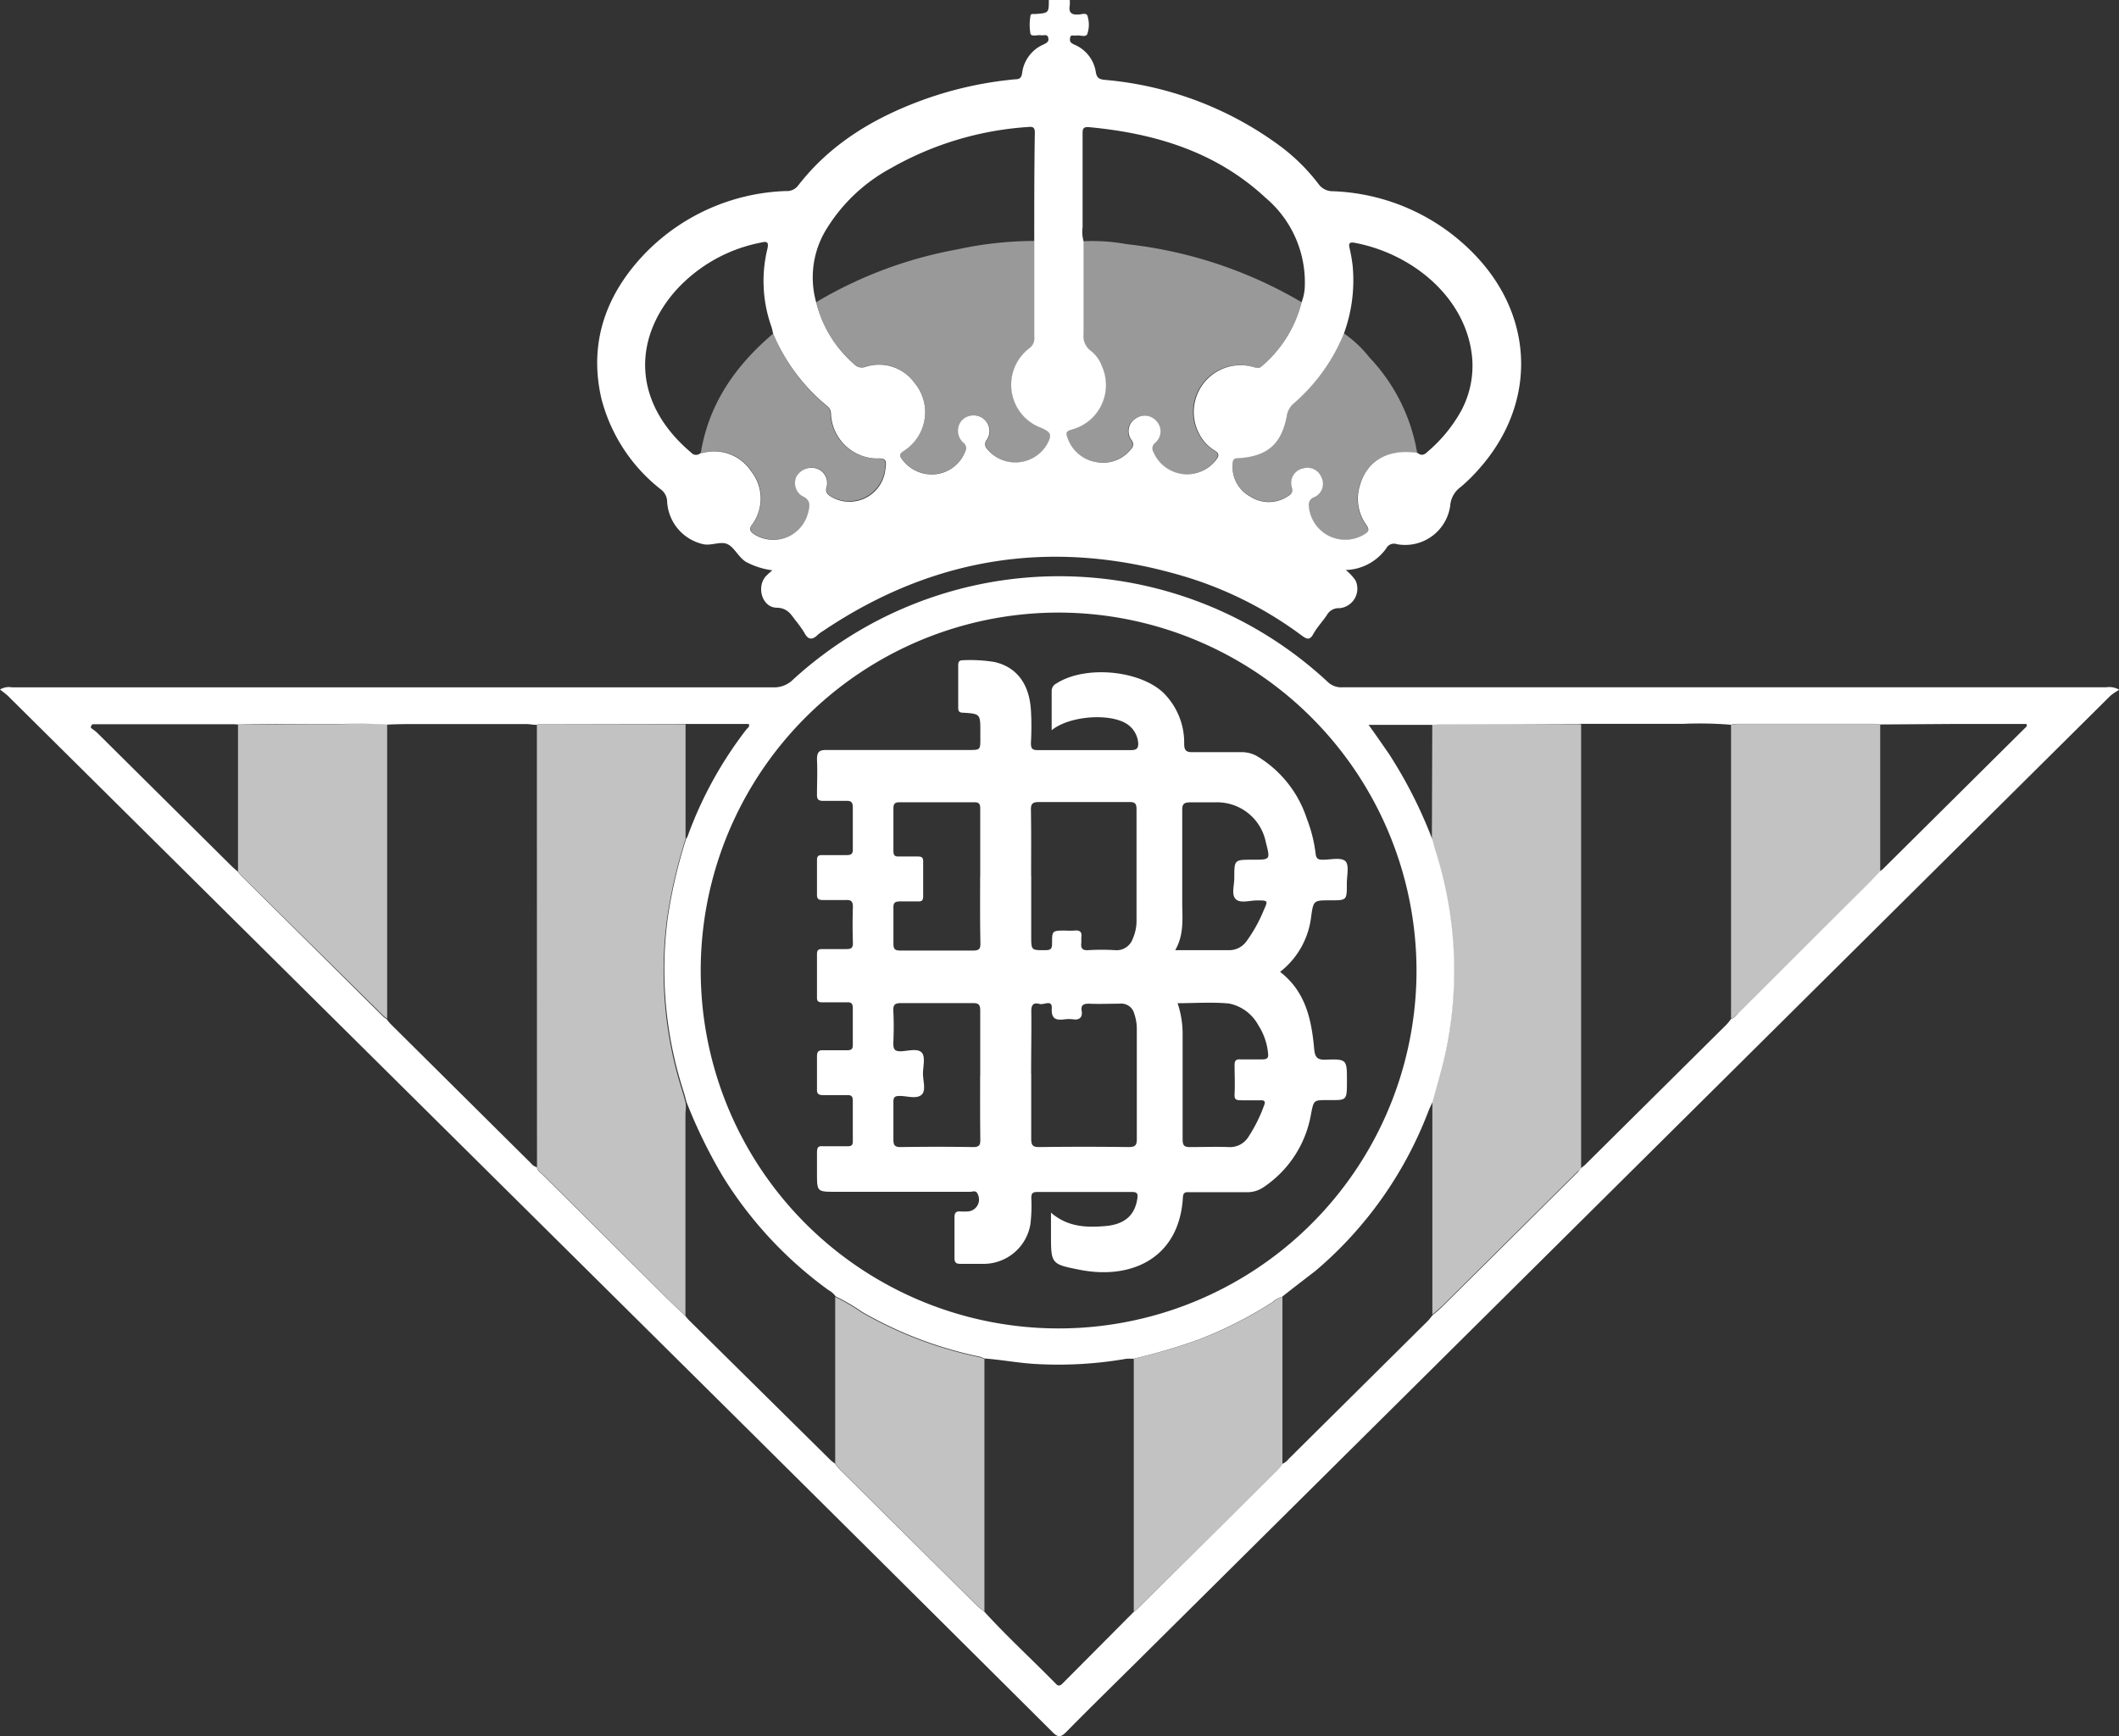 <svg xmlns="http://www.w3.org/2000/svg" viewBox="0 0 216.52 177.39"><rect x="0" y="0" width="216.52" height="177.39" fill="#333333" stroke="none"/><defs><style>.cls-1,.cls-2,.cls-3{fill:#fff;}.cls-2{opacity:0.5;}.cls-3{opacity:0.7;}</style></defs><title>BetUS</title><g id="Layer_2" data-name="Layer 2"><g id="Layer_1-2" data-name="Layer 1"><path class="cls-1" d="M109.31,0a4.33,4.33,0,0,1,0,.54c-.13.76.17,1,.93.94.3,0,.82-.26.91.25a2.91,2.91,0,0,1-.06,1.77c-.17.33-.73.07-1.1.13s-.58-.16-.65.26.13.52.44.67a3.63,3.63,0,0,1,2.19,2.8c.1.6.34.74.91.8a35.2,35.2,0,0,1,17.92,6.76,19.69,19.69,0,0,1,3.91,3.86,1.78,1.78,0,0,0,1.5.76,21.13,21.13,0,0,1,14.72,6.74c5.94,6.4,6,15.14.18,21.65a16.9,16.9,0,0,1-1.87,1.84,2.59,2.59,0,0,0-1.06,1.93,4.65,4.65,0,0,1-5.45,3.9.89.89,0,0,0-1.09.44,5.28,5.28,0,0,1-4.13,2.2,4.89,4.89,0,0,1,1,1.07,2,2,0,0,1-1.64,2.83,1.37,1.37,0,0,0-1.3.72c-.44.65-1,1.24-1.37,1.91s-.66.55-1.18.17A38.77,38.77,0,0,0,121.36,59c-13.28-4.06-25.74-2.3-37.29,5.49a3.37,3.37,0,0,0-.51.37c-.56.56-1,.52-1.37-.21a11.84,11.84,0,0,0-.95-1.32c-.47-.64-.84-1.21-1.87-1.24-1.46,0-2.11-2.07-1.13-3.2a8.17,8.17,0,0,1,.68-.62,7.83,7.83,0,0,1-2.71-.87c-.76-.48-1.15-1.44-1.85-1.79s-1.61.16-2.46,0a4.72,4.72,0,0,1-3.73-4.33A1.6,1.6,0,0,0,67.52,50a17.23,17.23,0,0,1-6.07-9.28C60.13,35,61.92,30,66,25.8a21.06,21.06,0,0,1,14.29-6.28A1.45,1.45,0,0,0,81.52,19c3.27-4.24,7.65-6.89,12.59-8.72a37.81,37.81,0,0,1,9.65-2.18c.42,0,.61-.15.68-.62a3.68,3.68,0,0,1,2.15-2.92c.32-.16.62-.27.52-.7s-.49-.2-.75-.26-1,.19-1.07-.17a5.17,5.17,0,0,1,0-1.78c0-.29.31-.21.51-.22,1.37-.1,1.37-.1,1.37-1.46ZM71.58,46.29l.18,0a4.53,4.53,0,0,1,5,1.87,4.47,4.47,0,0,1,.06,5.47c-.35.52-.09.74.31,1a3.66,3.66,0,0,0,5.44-2.24c.19-.74.3-1.31-.62-1.72a1.57,1.57,0,0,1-.56-2,1.78,1.78,0,0,1,1.93-.83,1.54,1.54,0,0,1,1.15,1.87c-.18.59.08.81.5,1.07A3.69,3.69,0,0,0,90.46,48c.16-1,.08-1.2-.92-1.16a4.76,4.76,0,0,1-4.63-4.5,1,1,0,0,0-.39-.85A19.25,19.25,0,0,1,79,34.09c-.06-.26-.11-.53-.2-.78a13.89,13.89,0,0,1-.4-7.83c.22-.89-.15-.81-.72-.68A15.75,15.75,0,0,0,69,29.74c-4.36,5-4.33,11.48,1.63,16.51A.65.65,0,0,0,71.58,46.29Zm65.74-12.2a18.84,18.84,0,0,1-5.1,7.11,2.06,2.06,0,0,0-.72,1.26c-.53,2.92-2,4.18-5,4.36-.45,0-.53.19-.55.59a3.44,3.44,0,0,0,1.78,3.31,3.5,3.5,0,0,0,3.84,0c.33-.2.58-.38.43-.92a1.51,1.51,0,0,1,1.14-1.94,1.54,1.54,0,0,1,1.86.86,1.5,1.5,0,0,1-.76,2.11.81.81,0,0,0-.5.91,3.72,3.72,0,0,0,5.77,2.78c.41-.26.36-.5.11-.87a4.56,4.56,0,0,1-.68-4c.71-2.59,2.91-3.83,5.9-3.38.37.32.69.22,1-.09A15.07,15.07,0,0,0,149.29,42a9.73,9.73,0,0,0,1.14-5.39c-.52-6.09-6-10.67-12-11.8-.49-.09-.66,0-.53.55a15.65,15.65,0,0,1,.32,1.86A15.84,15.84,0,0,1,137.32,34.08ZM83.4,30.9a12.2,12.2,0,0,0,3.85,6.28,1.08,1.08,0,0,0,1.19.3,4.47,4.47,0,0,1,5,1.63,4.68,4.68,0,0,1-1,6.9c-.3.22-.67.37-.33.83a3.77,3.77,0,0,0,3.61,1.6,3.68,3.68,0,0,0,2.93-2.37.69.69,0,0,0-.16-.79A1.63,1.63,0,0,1,98.24,43a1.66,1.66,0,0,1,2.13-.3,1.6,1.6,0,0,1,.43,2.28.69.69,0,0,0,0,.82,3.75,3.75,0,0,0,6.17-.37c.54-1,.47-1.25-.6-1.71a4.7,4.7,0,0,1-1.14-8.18,1.21,1.21,0,0,0,.45-1.09c0-3.28,0-6.56,0-9.84,0-3.7,0-7.39.06-11.09,0-.63-.35-.57-.76-.54a32.59,32.59,0,0,0-13.94,4.2,17.43,17.43,0,0,0-6.45,6A9.41,9.41,0,0,0,83.4,30.9Zm27.32-6.26c0,3.16,0,6.32,0,9.48a1.86,1.86,0,0,0,.72,1.71,3.44,3.44,0,0,1,1.15,1.58,4.71,4.71,0,0,1-3.11,6.5c-.38.12-.62.24-.45.67A3.72,3.72,0,0,0,112,47.21a3.62,3.62,0,0,0,3.54-1.29.67.67,0,0,0,.09-.94,1.52,1.52,0,0,1,.41-2.22,1.59,1.59,0,0,1,2.12.26,1.53,1.53,0,0,1-.14,2.24.71.71,0,0,0-.16.94,3.73,3.73,0,0,0,6.37.82c.31-.38.42-.67-.14-1a4.23,4.23,0,0,1-1.39-1.4A4.78,4.78,0,0,1,128,37.48c.33.08.62.23.92-.06A12.56,12.56,0,0,0,133,30.88a5.14,5.14,0,0,0,.33-1.84,11.29,11.29,0,0,0-4-8.82c-5.08-4.73-11.33-6.6-18.07-7.23-.67-.06-.64.3-.64.75,0,3.16,0,6.32,0,9.48A3.46,3.46,0,0,0,110.72,24.64Z"/><path class="cls-1" d="M0,70.45a1.74,1.74,0,0,1,1.22-.22q38.9,0,77.81,0a2.72,2.72,0,0,0,2-.79,40.28,40.28,0,0,1,54.72.31,2,2,0,0,0,1.48.47h78a2,2,0,0,1,1.32.26,5.94,5.94,0,0,0-.9.6l-99.44,98.66c-2.42,2.4-4.85,4.77-7.24,7.2-.56.57-.86.62-1.46,0q-19.89-19.8-39.82-39.55L.87,71.16C.62,70.91.32,70.7,0,70.45ZM131,132.5a2.55,2.55,0,0,0-1,.56,42.18,42.18,0,0,1-7.55,3.82,60.59,60.59,0,0,1-6.64,1.95,6.36,6.36,0,0,0-.72,0,40.57,40.57,0,0,1-9.15.54c-1.8-.09-3.57-.44-5.36-.57a3,3,0,0,0-.49-.19,40.5,40.5,0,0,1-12-4.57,20,20,0,0,0-2.7-1.58,2.12,2.12,0,0,0-.74-.65,40.9,40.9,0,0,1-10.76-11.56,52.06,52.06,0,0,1-3.75-7.67c-.1-.37-.19-.75-.31-1.12A40.43,40.43,0,0,1,68.24,93.7a51.59,51.59,0,0,1,1.87-8,1.07,1.07,0,0,0,.14-.22,40.23,40.23,0,0,1,6-10.93c.13-.17.41-.31.25-.58H70.08L55,74a.54.54,0,0,0-.17.06c-.36,0-.71-.08-1.07-.08H42.61c-1,0-2,0-3.06.06-2.13-.16-4.26-.06-6.39-.06-2.94,0-5.88,0-8.82.05A3.84,3.84,0,0,0,23.9,74H9.56c-.11,0-.24,0-.28.37a5.63,5.63,0,0,1,.67.52l13.7,13.59c.21.21.45.4.67.6a5.17,5.17,0,0,0,.34.41l14.51,14.39a3,3,0,0,0,.35.26,4.48,4.48,0,0,0,.33.42l14.42,14.31a1.07,1.07,0,0,0,.59.39c.06.4.41.58.65.83l12.65,12.58c.62.61,1.26,1.2,1.88,1.8.12.14.22.28.35.41L84.88,149.2a3.72,3.72,0,0,0,.42.32c.17.21.33.43.51.62l14.11,14a7.07,7.07,0,0,0,.63.5c2.35,2.58,4.93,4.94,7.37,7.43.25.25.4.14.59,0l7.32-7.36a4,4,0,0,0,.35-.28l14.43-14.3a5,5,0,0,0,.43-.57,1.5,1.5,0,0,0,.63-.49L145.86,135c.19-.19.35-.41.52-.62.34-.29.69-.57,1-.88l13.8-13.7c.15-.15.27-.32.4-.48a3.65,3.65,0,0,0,.35-.27l14.5-14.38a5.83,5.83,0,0,0,.45-.56c.35-.09.52-.39.75-.62L191,90.18c.38-.38.74-.78,1.11-1.18a2.18,2.18,0,0,0,.29-.21l14.48-14.37c.11-.11.32-.21.17-.45h-7.48l-7.49.05a5.09,5.09,0,0,0-.54-.06H177.45a4,4,0,0,0-.61.09,38.75,38.75,0,0,0-4.93-.09c-3.45,0-6.9,0-10.35,0L149,74c-.87,0-1.74,0-2.6.06h-6.56c.73,1,1.41,2,2.06,2.93a46.58,46.58,0,0,1,4.47,8.82c.11.4.21.81.34,1.21a40.27,40.27,0,0,1,1.21,19.48c-.38,2.07-1,4.06-1.54,6.1-.15.32-.32.64-.45,1a40.07,40.07,0,0,1-11.49,16.23C133.29,130.72,132.14,131.59,131,132.5Zm-22.8-69.91a36.57,36.57,0,1,0,36.54,36.57A36.62,36.62,0,0,0,108.22,62.59Z"/><path class="cls-2" d="M133,30.88a12.56,12.56,0,0,1-4.09,6.54c-.3.29-.59.14-.92.06a4.78,4.78,0,0,0-5.34,7.15,4.23,4.23,0,0,0,1.39,1.4c.55.32.44.61.14,1a3.73,3.73,0,0,1-6.37-.82.71.71,0,0,1,.16-.94,1.53,1.53,0,0,0,.14-2.24,1.59,1.59,0,0,0-2.12-.26,1.52,1.52,0,0,0-.41,2.22.67.67,0,0,1-.09.94A3.62,3.62,0,0,1,112,47.21,3.72,3.72,0,0,1,109,44.59c-.17-.44.08-.55.45-.67a4.71,4.71,0,0,0,3.11-6.5,3.44,3.44,0,0,0-1.15-1.58,1.86,1.86,0,0,1-.72-1.71c0-3.16,0-6.32,0-9.48a19.33,19.33,0,0,1,4.39.29A44.8,44.8,0,0,1,133,30.88Z"/><path class="cls-2" d="M105.71,24.62c0,3.28,0,6.56,0,9.84a1.21,1.21,0,0,1-.45,1.09,4.7,4.7,0,0,0,1.14,8.18c1.07.46,1.14.67.6,1.71a3.75,3.75,0,0,1-6.17.37.69.69,0,0,1,0-.82,1.6,1.6,0,0,0-.43-2.28,1.66,1.66,0,0,0-2.13.3,1.63,1.63,0,0,0,.22,2.25.69.69,0,0,1,.16.79,3.68,3.68,0,0,1-2.93,2.37,3.77,3.77,0,0,1-3.61-1.6c-.34-.45,0-.6.33-.83a4.68,4.68,0,0,0,1-6.9,4.47,4.47,0,0,0-5-1.63,1.08,1.08,0,0,1-1.19-.3A12.2,12.2,0,0,1,83.4,30.9c.1-.07.19-.14.29-.2a43.26,43.26,0,0,1,14.09-5.21A37.21,37.21,0,0,1,105.71,24.62Z"/><path class="cls-2" d="M144.81,46.29c-3-.44-5.19.8-5.9,3.38a4.56,4.56,0,0,0,.68,4c.26.37.31.61-.11.87a3.72,3.72,0,0,1-5.77-2.78.81.81,0,0,1,.5-.91,1.5,1.5,0,0,0,.76-2.11,1.54,1.54,0,0,0-1.86-.86A1.51,1.51,0,0,0,132,49.77c.16.55-.09.72-.43.92a3.5,3.5,0,0,1-3.84,0,3.44,3.44,0,0,1-1.78-3.31c0-.4.1-.56.55-.59,3-.18,4.49-1.44,5-4.36a2.06,2.06,0,0,1,.72-1.26,18.84,18.84,0,0,0,5.1-7.11,12.22,12.22,0,0,1,2.6,2.45A18.67,18.67,0,0,1,144.81,46.29Z"/><path class="cls-2" d="M79,34.09a19.25,19.25,0,0,0,5.47,7.4,1,1,0,0,1,.39.85,4.76,4.76,0,0,0,4.63,4.5c1,0,1.07.17.92,1.16A3.69,3.69,0,0,1,85,50.76c-.42-.26-.68-.47-.5-1.07a1.54,1.54,0,0,0-1.15-1.87,1.78,1.78,0,0,0-1.93.83,1.57,1.57,0,0,0,.56,2c.91.4.81,1,.62,1.72a3.66,3.66,0,0,1-5.44,2.24c-.4-.24-.66-.46-.31-1a4.47,4.47,0,0,0-.06-5.47,4.53,4.53,0,0,0-5-1.87l-.18,0C72.43,41.22,75.19,37.32,79,34.09Z"/><path class="cls-3" d="M146.35,74c.87,0,1.74-.07,2.6-.06l12.61.05q0,22.27,0,44.55c0,.24,0,.48,0,.72s-.25.33-.4.48l-13.8,13.7c-.32.31-.67.59-1,.88,0-.42,0-.84,0-1.26q0-10.25,0-20.51c.5-2,1.16-4,1.54-6.1A40.27,40.27,0,0,0,146.65,87c-.12-.4-.23-.81-.34-1.21Z"/><path class="cls-3" d="M54.86,74.05A.54.54,0,0,1,55,74l15.05,0,0,11.72a51.59,51.59,0,0,0-1.87,8,40.43,40.43,0,0,0,1.55,17.79c.12.37.21.75.31,1.12s0,.84,0,1.26q0,10.28,0,20.56c-.63-.6-1.27-1.19-1.88-1.8L55.52,120.06c-.25-.25-.59-.43-.65-.83Q54.86,96.64,54.86,74.05Z"/><path class="cls-3" d="M39.56,74q0,14.49,0,29c0,.36,0,.72,0,1.08a3,3,0,0,1-.35-.26L24.66,89.46a5.17,5.17,0,0,1-.34-.41l0-15c2.94,0,5.88-.06,8.82-.05C35.3,74,37.43,73.88,39.56,74Z"/><path class="cls-3" d="M176.88,104.08q0-6.35,0-12.71,0-8.65,0-17.31a4.12,4.12,0,0,1,.61-.09h14.09a5.16,5.16,0,0,1,.54.06l0,15c-.37.39-.73.8-1.11,1.18l-13.37,13.28C177.4,103.69,177.23,104,176.88,104.08Z"/><path class="cls-3" d="M100.59,138.85l0,25.8a7.07,7.07,0,0,1-.63-.5l-14.11-14c-.19-.19-.34-.41-.51-.62,0-.39,0-.78,0-1.17q0-7.92,0-15.85a20,20,0,0,1,2.7,1.58,40.5,40.5,0,0,0,12,4.57A3,3,0,0,1,100.59,138.85Z"/><path class="cls-3" d="M115.85,164.68q0-10.54,0-21.08,0-2.39,0-4.77a60.59,60.59,0,0,0,6.64-1.95,42.18,42.18,0,0,0,7.55-3.82,2.55,2.55,0,0,1,1-.56c0,.36,0,.72,0,1.08q0,8,0,16a5,5,0,0,1-.43.57L116.2,164.4A4,4,0,0,1,115.85,164.68Z"/><path class="cls-1" d="M107.46,74.61c0-1.42,0-2.71,0-4a.85.85,0,0,1,.49-.78c2.87-1.85,8.38-1.39,10.88.91A7.16,7.16,0,0,1,121,76c0,.75.28.87.94.85,1.63,0,3.25,0,4.88,0a3.17,3.17,0,0,1,1.71.46,11.65,11.65,0,0,1,5,6.33,14.77,14.77,0,0,1,.9,3.58c.06.53.28.63.75.62.78,0,1.82-.26,2.27.13s.16,1.53.17,2.33c0,1.69,0,1.69-1.69,1.69s-1.72,0-1.95,1.62a8.39,8.39,0,0,1-3.18,5.69c2.6,2,3.21,4.86,3.48,7.84.08.86.28,1.17,1.21,1.13,2.13-.08,2.14,0,2.14,2.13s0,2-2,2c-1.4,0-1.39,0-1.67,1.43a11.28,11.28,0,0,1-4.82,7.45,2.92,2.92,0,0,1-1.77.53c-1.93,0-3.86,0-5.78,0-.36,0-.68-.07-.72.51-.35,6.24-5.26,8.44-10.48,7.43-3-.59-3-.59-3-3.66V123.9c1.69,1.47,3.61,1.54,5.57,1.37s3-1.11,3.25-2.79c.08-.5,0-.7-.57-.69q-4.83,0-9.67,0c-.51,0-.59.2-.59.64a15.47,15.47,0,0,1-.1,2.7,4.85,4.85,0,0,1-4.64,4c-.84,0-1.69,0-2.53,0-.43,0-.58-.15-.58-.58,0-1.39,0-2.77,0-4.16,0-.47.15-.66.62-.61a5.21,5.21,0,0,0,.63,0A1.22,1.22,0,0,0,99.9,122c-.16-.42-.51-.23-.77-.23H85.39c-1.91,0-1.91,0-1.91-1.93,0-.66,0-1.33,0-2s.12-.76.7-.72c.81,0,1.63,0,2.44,0,.39,0,.53-.13.52-.52,0-1.39,0-2.77,0-4.16,0-.46-.19-.56-.6-.55-.81,0-1.63,0-2.44,0-.46,0-.64-.13-.62-.61,0-1.11,0-2.23,0-3.34,0-.55.2-.65.68-.63.78,0,1.57,0,2.35,0,.44,0,.65-.08.63-.59,0-1.23,0-2.47,0-3.7,0-.47-.13-.63-.61-.61-.84,0-1.69,0-2.53,0-.38,0-.53-.11-.52-.51q0-2.21,0-4.43c0-.42.17-.5.54-.5.81,0,1.63,0,2.44,0,.47,0,.7-.07.69-.62q-.06-1.85,0-3.7c0-.58-.21-.72-.74-.69-.78,0-1.57,0-2.35,0-.42,0-.59-.12-.58-.57,0-1.17,0-2.35,0-3.52,0-.41.16-.51.53-.5.81,0,1.63,0,2.44,0,.47,0,.71-.06.69-.62,0-1.41,0-2.83,0-4.25,0-.51-.15-.69-.66-.67-.78,0-1.57,0-2.35,0-.52,0-.67-.17-.65-.68,0-1.17.06-2.35,0-3.52,0-.74.16-1,.93-1,4.85,0,9.7,0,14.55,0,1.21,0,1.21,0,1.21-1.17q0-.36,0-.72c0-1.78,0-1.81-1.75-1.92-.39,0-.52-.14-.51-.53,0-1.45,0-2.89,0-4.34,0-.34.11-.49.47-.49a15.1,15.1,0,0,1,3.24.18c2.25.51,3.56,2.23,3.72,4.93.07,1.11.06,2.23,0,3.34,0,.53.1.74.69.73q4.79,0,9.58,0c.61,0,.72-.28.69-.76A2.57,2.57,0,0,0,115,73.88C113.15,72.85,109.21,73.18,107.46,74.61Zm-2.09,14.87v6.14c0,1.5,0,1.47,1.47,1.46.51,0,.66-.14.66-.66,0-1.34,0-1.34,1.38-1.34a7.66,7.66,0,0,0,.9,0c.54-.06.8.12.71.69,0,.18,0,.36,0,.54-.07.55.08.82.72.77a22.77,22.77,0,0,1,2.71,0,1.75,1.75,0,0,0,1.83-1.18,4.47,4.47,0,0,0,.38-1.84c0-3.8,0-7.59,0-11.39,0-.55-.16-.73-.71-.72-3.1,0-6.2,0-9.31,0-.68,0-.78.26-.77.84C105.38,85,105.36,87.25,105.36,89.48Zm0,20.25c0,2.2,0,4.4,0,6.6,0,.66.13.88.83.87q4.56-.06,9.12,0c.7,0,.85-.2.84-.86,0-3.73,0-7.47,0-11.2a4.71,4.71,0,0,0-.27-1.59,1.36,1.36,0,0,0-1.48-1c-1.05,0-2.11.05-3.16,0-.62,0-.81.2-.72.76s-.17.94-.85.84a3.54,3.54,0,0,0-.9,0c-.86.1-1.37,0-1.31-1.13.05-.93-.81-.32-1.24-.44-.64-.18-.87.09-.85.8C105.4,105.44,105.36,107.58,105.36,109.72Zm-5.21-20.15c0-2.29,0-4.58,0-6.86,0-.42,0-.76-.58-.75-2.56,0-5.12,0-7.68,0-.49,0-.61.19-.61.64q0,2.17,0,4.34c0,.44.14.58.57.56.63,0,1.27,0,1.9,0,.42,0,.58.09.57.55,0,1.17,0,2.35,0,3.52,0,.38-.11.54-.51.52-.6,0-1.21,0-1.81,0s-.74.15-.72.71c0,1.2,0,2.41,0,3.61,0,.57.17.7.72.7q3.7,0,7.41,0c.58,0,.77-.13.76-.74C100.13,94.08,100.15,91.82,100.15,89.57Zm0,20.34c0-2.23,0-4.45,0-6.68,0-.6-.17-.75-.75-.75q-3.66,0-7.31,0c-.6,0-.85.11-.82.78.06,1.11.05,2.23,0,3.34,0,.64.18.82.81.8s1.66-.32,2.08.12.14,1.43.14,2.17.34,1.73-.15,2.16-1.38.15-2.09.12-.8.14-.78.75c0,1.23,0,2.47,0,3.7,0,.57.13.78.75.77q3.7-.06,7.4,0c.63,0,.74-.22.73-.78C100.14,114.24,100.15,112.07,100.15,109.9Zm19.94-12.84c1.88,0,3.62,0,5.36,0a2.18,2.18,0,0,0,1.93-.94A15.06,15.06,0,0,0,129.13,93c.45-1,.45-1-.7-1-.74,0-1.71.33-2.17-.14s-.13-1.43-.14-2.17c0-1.85,0-1.85,1.87-1.85s1.8,0,1.35-1.8a5.07,5.07,0,0,0-5.2-4.06c-.84,0-1.69,0-2.53,0-.63,0-.82.17-.81.8,0,3.16,0,6.32,0,9.49C120.81,93.85,121,95.49,120.09,97.07Zm.23,5.43a9.82,9.82,0,0,1,.51,3.15c0,3.58,0,7.16,0,10.74,0,.63.16.82.8.8,1.29,0,2.59-.05,3.88,0a2.22,2.22,0,0,0,2.05-1.05,15.48,15.48,0,0,0,1.6-3.22c.17-.43,0-.52-.4-.51-.63,0-1.26,0-1.89,0s-.76-.08-.73-.68c.05-1,0-1.92,0-2.89,0-.47.12-.64.6-.61.75,0,1.5,0,2.25,0,.51,0,.63-.18.57-.63a6.38,6.38,0,0,0-1-2.87,4.38,4.38,0,0,0-3-2.21C123.82,102.37,122.1,102.5,120.32,102.5Z"/></g></g></svg>